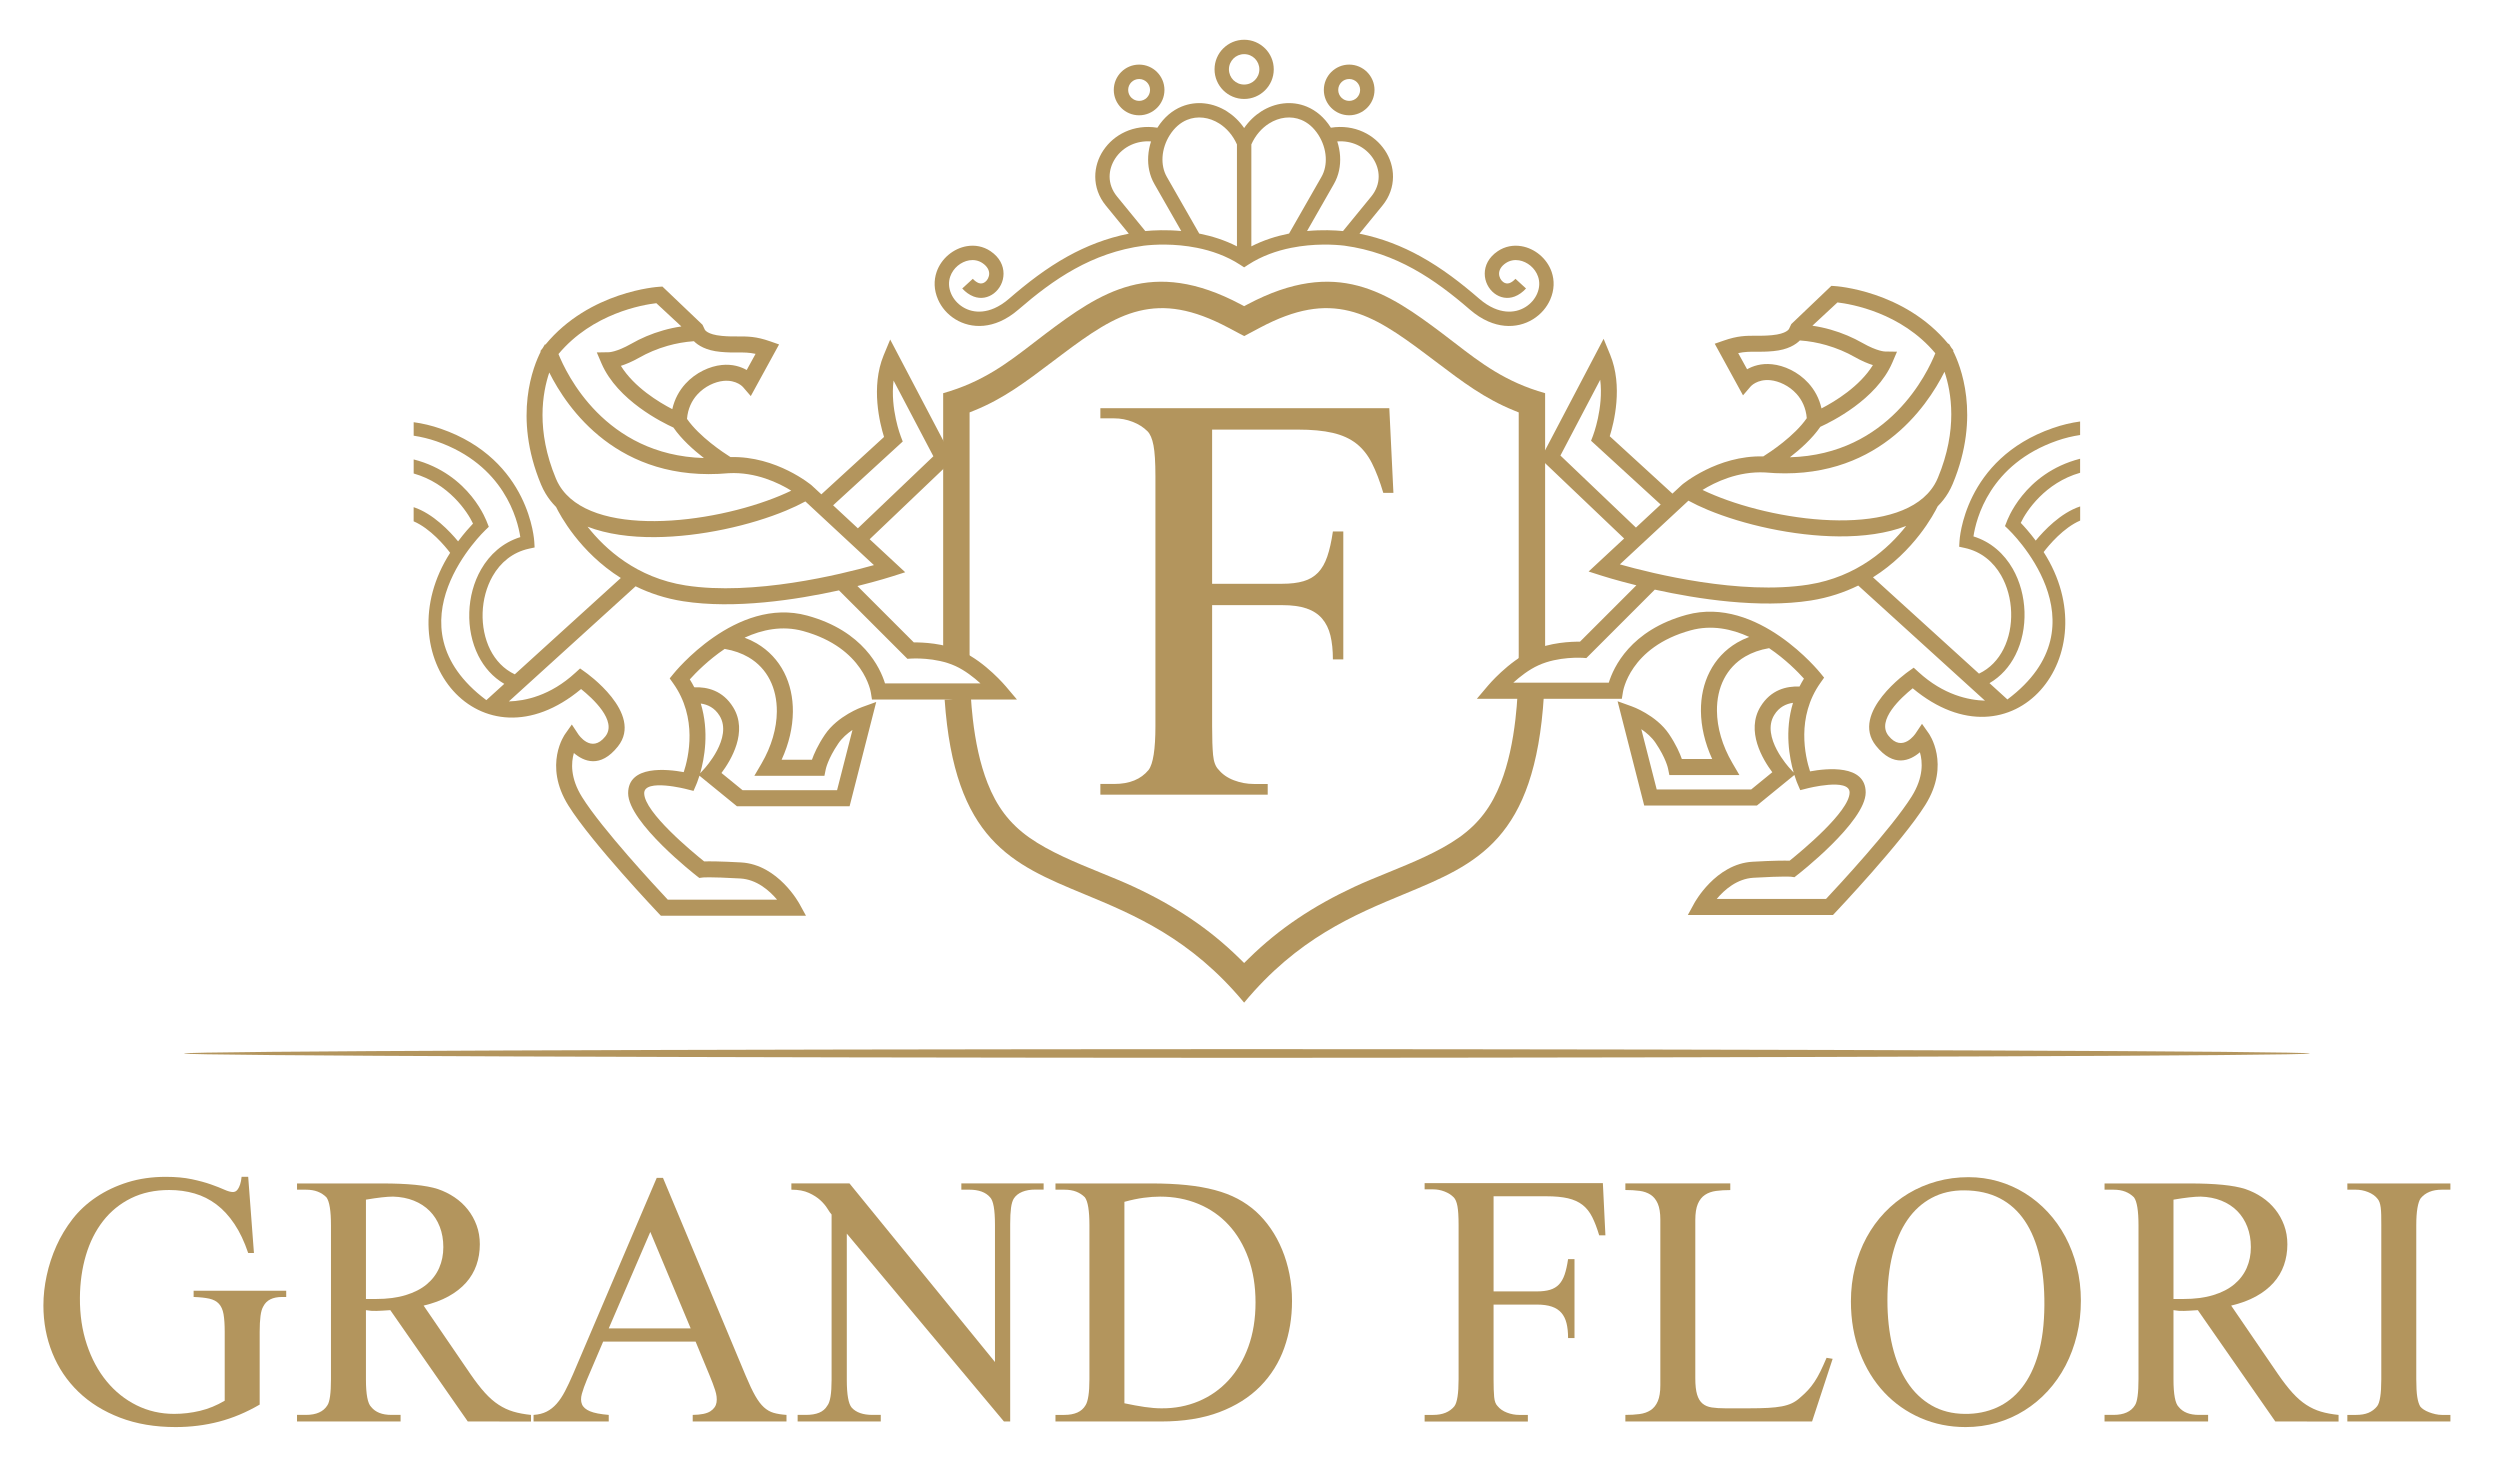 <?xml version="1.0" encoding="utf-8"?>
<!-- Generator: Adobe Illustrator 16.0.0, SVG Export Plug-In . SVG Version: 6.00 Build 0)  -->
<!DOCTYPE svg PUBLIC "-//W3C//DTD SVG 1.1//EN" "http://www.w3.org/Graphics/SVG/1.1/DTD/svg11.dtd">
<svg version="1.1" id="Layer_1" xmlns="http://www.w3.org/2000/svg" xmlns:xlink="http://www.w3.org/1999/xlink" x="0px" y="0px"
	 width="378px" height="222.5px" viewBox="0 0 378 222.5" enable-background="new 0 0 378 222.5" xml:space="preserve">
<path fill-rule="evenodd" clip-rule="evenodd" fill="#B3955D" d="M262.815,53.39l1.345,2.443c0.854-0.483,2.128-0.933,3.786-0.755
	c1.758,0.176,3.91,1.108,5.484,2.846c0.913,1.007,1.634,2.277,1.98,3.827c2.048-1.057,5.764-3.312,7.774-6.548
	c-0.733-0.226-1.671-0.612-2.77-1.234c-1.257-0.718-2.701-1.333-4.289-1.789c-1.255-0.358-2.585-0.61-3.983-0.705
	c-0.61,0.611-1.813,1.411-4.005,1.612c-1.066,0.102-1.895,0.102-2.65,0.095C264.592,53.176,263.812,53.176,262.815,53.39
	 M307.8,81.739c1.222-1.486,3.765-4.198,6.72-5.167v2.139c-2.528,1.083-4.726,3.715-5.521,4.76
	c9.972,15.55-4.625,33.261-19.798,20.599c-1.699,1.361-5.527,4.823-3.667,7.166c2.119,2.67,4.082-0.322,4.091-0.328l0.981-1.466
	l1.016,1.442c0.01,0.01,3.354,4.632-0.513,10.816c-3.497,5.604-13.58,16.236-13.607,16.268l-0.366,0.384h-21.938l0.981-1.793
	c0.012-0.02,3.205-5.958,8.832-6.266c3.234-0.181,4.839-0.181,5.58-0.156c1.707-1.374,9.068-7.43,9.068-10.313
	c0-2.267-6.438-0.618-6.457-0.606l-1.002,0.253l-0.41-0.957c-0.003,0-0.219-0.49-0.48-1.339l-5.671,4.626h-17.033l-4.026-15.771
	l2.149,0.773c0.011,0,3.675,1.299,5.614,4.171c1.072,1.584,1.655,2.934,1.954,3.79h4.587c-1.114-2.426-1.684-4.912-1.703-7.254
	c-0.021-2.152,0.422-4.18,1.329-5.949c0.917-1.802,2.304-3.316,4.151-4.4c0.566-0.328,1.174-0.617,1.822-0.857
	c-2.656-1.222-5.7-1.861-8.847-1.001c-9.267,2.539-10.245,9.307-10.247,9.325l-0.166,1.026h-21.919l1.689-1.996
	c0.01-0.015,3.054-3.639,6.604-5.262c2.799-1.287,6.019-1.387,7.298-1.375l8.526-8.524c-3.198-0.793-5.229-1.447-5.245-1.454
	l-1.977-0.63l5.371-4.992l-12.634-12.043l9.529-18.151l0.988,2.399c1.969,4.765,0.574,10.312-0.06,12.333l9.478,8.676l1.415-1.311
	l0.053-0.048c0.016-0.013,5.313-4.458,12.269-4.268c1.068-0.669,4.7-3.069,6.575-5.781c-0.123-1.548-0.731-2.771-1.549-3.676
	c-1.143-1.259-2.686-1.933-3.935-2.065c-2.041-0.202-3.014,0.957-3.017,0.963l-1.139,1.327l-0.841-1.535l-3.435-6.271l1.353-0.47
	c2.133-0.744,3.363-0.738,4.864-0.738c0.701,0.007,1.471,0.007,2.434-0.082c2.254-0.208,2.581-0.949,2.581-0.949l0.345-0.73
	l6.058-5.781l0.55,0.038c0.029,0,10.475,0.631,17.153,8.764l0.048-0.086l0.355,0.59l0.344,0.441l-0.038,0.113
	c1.022,2.002,4.266,9.701-0.063,20.088c-0.192,0.462-0.42,0.909-0.676,1.343c-0.447,0.749-0.986,1.428-1.594,2.037
	c-0.564,1.155-3.552,6.821-9.786,10.743l16.027,14.562c1.674-0.787,2.906-2.122,3.712-3.722c0.838-1.663,1.218-3.619,1.152-5.577
	c-0.06-1.952-0.571-3.903-1.518-5.56c-1.166-2.033-3.006-3.601-5.492-4.142l-0.848-0.184l0.051-0.868
	c0.004-0.031,0.603-12.39,14.115-17.074c1.389-0.485,2.769-0.811,4.12-0.995v2.045c-1.146,0.173-2.307,0.448-3.466,0.851
	c-10.226,3.551-12.267,11.85-12.66,14.48c2.657,0.825,4.64,2.625,5.938,4.887c1.107,1.938,1.704,4.21,1.78,6.497
	c0.072,2.279-0.377,4.569-1.369,6.54c-0.881,1.757-2.187,3.257-3.925,4.263l2.71,2.466c15.264-11.431,0.165-25.703,0.12-25.749
	l-0.487-0.464l0.252-0.631c0.011-0.039,2.54-7.355,11.107-9.553v2.123c-5.282,1.506-8.14,5.78-8.974,7.576
	C306.049,79.585,306.879,80.511,307.8,81.739 M271.102,106.267c-1.038,0.146-2.097,0.631-2.834,1.833
	c-2.054,3.325,2.293,8.008,2.303,8.021l0.629,0.686C270.563,114.597,269.804,110.53,271.102,106.267 M267.487,98.001
	c-1.384,0.234-2.579,0.667-3.6,1.26c-1.443,0.842-2.513,2.015-3.224,3.398c-0.723,1.41-1.078,3.061-1.06,4.823
	c0.021,2.518,0.796,5.264,2.33,7.882l1.067,1.827h-10.591l-0.2-0.978c0-0.006-0.296-1.543-1.881-3.884
	c-0.59-0.876-1.398-1.561-2.164-2.078l2.33,9.112h14.29l3.19-2.602c-1.434-1.907-4.054-6.233-1.771-9.942
	c1.568-2.544,3.93-3.093,5.882-3.014c0.203-0.404,0.427-0.8,0.671-1.197C271.868,101.617,269.98,99.682,267.487,98.001
	 M251.096,76.287l-10.528-9.645l0.293-0.76c0.002-0.02,1.62-4.18,1.091-8.462l-6.016,11.458l11.416,10.892L251.096,76.287z
	 M250.208,89.15l-10.352,10.352l-0.547-0.039c-0.015,0-3.69-0.252-6.703,1.134c-1.417,0.64-2.761,1.688-3.794,2.622h14.437
	c0.712-2.315,3.276-7.931,11.755-10.255c10.796-2.958,20.19,8.751,20.219,8.783l0.582,0.712l-0.535,0.757
	c-3.715,5.218-2.327,11.167-1.59,13.416c2.482-0.46,8.411-1.103,8.411,3.191c0,4.444-10.334,12.479-10.364,12.489l-0.405,0.322
	l-0.503-0.07c-0.004,0-0.848-0.12-5.677,0.152c-2.502,0.139-4.416,1.825-5.573,3.204h16.525c1.817-1.934,9.963-10.715,12.957-15.5
	c1.813-2.902,1.655-5.257,1.239-6.679c-1.47,1.258-3.978,2.379-6.654-0.995c-3.966-4.999,4.893-11.209,4.918-11.222l0.799-0.57
	l0.725,0.662c3.791,3.479,7.614,4.255,10.048,4.323l-19.16-17.405c-2.089,1.024-4.475,1.837-7.185,2.265
	C266.008,92.008,256.701,90.58,250.208,89.15 M255.289,75.701l-10.366,9.633c4.98,1.404,18.205,4.671,28.486,3.066
	c7.413-1.158,12.163-5.507,14.81-8.877c-2.946,1.14-6.477,1.605-10.183,1.58c-6.913-0.049-14.478-1.789-19.83-4.016
	C257.15,76.647,256.168,76.181,255.289,75.701 M266.871,71.434c16.768,1.528,24.479-9.897,27.138-15.223
	c1.028,3.035,2.037,8.751-0.995,16.021c-0.15,0.367-0.323,0.711-0.514,1.028c-2.394,4.011-8.102,5.465-14.455,5.421
	c-6.58-0.044-13.796-1.708-18.902-3.834c-0.61-0.251-1.184-0.508-1.723-0.768C259.313,72.908,262.784,71.226,266.871,71.434
	 M275.234,64.533c1.628-0.743,8.472-4.098,10.879-9.692l0.712-1.665l-1.81-0.029c-0.004,0-1.134,0.002-3.404-1.287
	c-1.426-0.812-3.049-1.517-4.821-2.021c-0.88-0.25-1.798-0.452-2.756-0.592l3.791-3.52c2.058,0.245,9.635,1.524,14.796,7.687
	c-1.169,2.916-6.985,15.301-21.992,15.727C272.198,67.929,274.022,66.304,275.234,64.533"/>
<path fill-rule="evenodd" clip-rule="evenodd" fill="#B3955D" d="M114.242,53.503l-1.34,2.443c-0.856-0.484-2.127-0.932-3.791-0.756
	c-1.753,0.177-3.905,1.109-5.48,2.846c-0.913,1.007-1.635,2.278-1.979,3.828c-2.053-1.06-5.765-3.313-7.776-6.548
	c0.733-0.232,1.668-0.61,2.771-1.235c1.255-0.714,2.702-1.34,4.291-1.792c1.253-0.357,2.584-0.599,3.979-0.7
	c0.613,0.611,1.813,1.411,4.008,1.612c1.068,0.101,1.894,0.101,2.646,0.095C112.467,53.289,113.251,53.289,114.242,53.503
	 M69.263,81.854c-1.225-1.486-3.77-4.199-6.721-5.171v2.141c2.523,1.082,4.725,3.717,5.52,4.761
	c-9.971,15.549,4.625,33.254,19.798,20.599c1.696,1.361,5.527,4.817,3.665,7.165c-2.116,2.668-4.084-0.32-4.089-0.329l-0.976-1.474
	l-1.02,1.45c-0.009,0.011-3.356,4.635,0.51,10.815c3.5,5.604,13.583,16.237,13.611,16.268l0.366,0.381h21.937l-0.984-1.79
	c-0.007-0.018-3.202-5.956-8.826-6.27c-3.236-0.178-4.843-0.178-5.583-0.151c-1.709-1.374-9.069-7.429-9.069-10.313
	c0-2.273,6.435-0.617,6.453-0.604l1.005,0.253l0.412-0.959c0,0,0.221-0.489,0.483-1.341l5.668,4.621h17.034l4.026-15.769
	l-2.151,0.779c-0.009,0-3.673,1.296-5.611,4.167c-1.074,1.588-1.657,2.934-1.958,3.791h-4.585c1.115-2.43,1.682-4.91,1.704-7.252
	c0.019-2.153-0.425-4.181-1.327-5.956c-0.92-1.792-2.306-3.311-4.157-4.395c-0.564-0.326-1.17-0.615-1.818-0.855
	c2.652-1.221,5.699-1.863,8.844-1.002c9.265,2.539,10.247,9.307,10.25,9.323l0.165,1.029h21.918l-1.688-1.997
	c-0.01-0.011-3.054-3.638-6.604-5.263c-2.802-1.282-6.019-1.385-7.297-1.372l-8.526-8.524c3.193-0.794,5.224-1.448,5.241-1.455
	l1.984-0.63l-5.375-4.993l12.633-12.048l-9.529-18.145l-0.992,2.391c-1.964,4.774-0.572,10.314,0.062,12.339l-9.477,8.677
	l-1.417-1.31l-0.05-0.05c-0.017-0.015-5.314-4.464-12.272-4.273c-1.067-0.669-4.697-3.068-6.576-5.775
	c0.126-1.547,0.732-2.77,1.553-3.676c1.143-1.261,2.686-1.934,3.935-2.066c2.04-0.207,3.014,0.957,3.014,0.969l1.143,1.325
	l0.841-1.537l3.435-6.271l-1.354-0.473c-2.131-0.749-3.365-0.737-4.868-0.737c-0.701,0-1.467,0.014-2.429-0.082
	c-2.257-0.205-2.584-0.95-2.584-0.957l-0.34-0.724l-6.063-5.778l-0.545,0.038c-0.03,0-10.479,0.628-17.159,8.761l-0.043-0.086
	l-0.356,0.594l-0.343,0.439l0.038,0.115c-1.027,2-4.266,9.701,0.061,20.083c0.194,0.465,0.419,0.911,0.675,1.341
	c0.449,0.755,0.985,1.436,1.596,2.046c0.56,1.151,3.547,6.817,9.788,10.733l-16.033,14.568c-1.672-0.785-2.906-2.121-3.711-3.718
	c-0.833-1.663-1.214-3.623-1.152-5.58c0.063-1.958,0.574-3.903,1.52-5.56c1.165-2.034,3.006-3.6,5.493-4.141l0.848-0.183
	l-0.05-0.871c-0.003-0.032-0.602-12.39-14.116-17.074c-1.388-0.484-2.767-0.813-4.12-0.994v2.04
	c1.146,0.175,2.304,0.452,3.465,0.853c10.228,3.554,12.264,11.85,12.658,14.482c-2.658,0.826-4.642,2.627-5.933,4.887
	c-1.113,1.932-1.71,4.21-1.782,6.496c-0.076,2.28,0.378,4.571,1.366,6.542c0.884,1.758,2.191,3.254,3.925,4.262l-2.711,2.462
	c-15.26-11.425-0.16-25.701-0.115-25.743l0.486-0.466l-0.252-0.632c-0.015-0.038-2.54-7.352-11.107-9.555v2.127
	c5.282,1.5,8.14,5.781,8.972,7.575C71.013,79.701,70.179,80.625,69.263,81.854 M105.958,106.376
	c1.038,0.144,2.097,0.635,2.836,1.837c2.056,3.326-2.289,8.009-2.305,8.021l-0.626,0.686
	C106.499,114.711,107.257,110.649,105.958,106.376 M109.571,98.116c1.386,0.233,2.587,0.667,3.601,1.258
	c1.442,0.843,2.514,2.014,3.223,3.4c0.725,1.411,1.077,3.06,1.064,4.823c-0.022,2.519-0.799,5.256-2.333,7.882l-1.071,1.826h10.597
	l0.198-0.976c0-0.007,0.296-1.544,1.883-3.885c0.584-0.874,1.396-1.561,2.161-2.079l-2.329,9.111h-14.291l-3.189-2.601
	c1.433-1.914,4.055-6.232,1.768-9.938c-1.567-2.546-3.928-3.093-5.879-3.018c-0.205-0.402-0.427-0.799-0.676-1.196
	C105.195,101.729,107.081,99.797,109.571,98.116 M125.966,76.402l10.528-9.646l-0.291-0.762c-0.007-0.018-1.624-4.181-1.096-8.453
	l6.019,11.449l-11.415,10.891L125.966,76.402z M126.854,89.264l10.35,10.35l0.548-0.037c0.012,0,3.692-0.252,6.706,1.126
	c1.416,0.649,2.76,1.693,3.795,2.632h-14.438c-0.715-2.323-3.277-7.938-11.754-10.255c-10.801-2.96-20.196,8.749-20.219,8.782
	l-0.584,0.712l0.536,0.755c3.711,5.221,2.328,11.168,1.587,13.417c-2.478-0.461-8.407-1.103-8.407,3.19
	c0,4.445,10.331,12.473,10.359,12.497l0.407,0.314l0.506-0.067c0.004,0,0.847-0.126,5.676,0.145
	c2.499,0.139,4.413,1.832,5.571,3.203h-16.525c-1.814-1.933-9.964-10.709-12.954-15.501c-1.814-2.895-1.657-5.249-1.244-6.671
	c1.473,1.258,3.978,2.379,6.658-0.995c3.964-4.999-4.895-11.207-4.921-11.22l-0.798-0.573l-0.726,0.662
	c-3.785,3.481-7.61,4.257-10.047,4.324l19.166-17.406c2.085,1.025,4.474,1.837,7.184,2.26
	C111.058,92.123,120.362,90.692,126.854,89.264 M121.773,75.816l10.365,9.629c-4.98,1.4-18.205,4.673-28.486,3.07
	c-7.417-1.16-12.163-5.511-14.814-8.878c2.95,1.138,6.481,1.604,10.187,1.579c6.909-0.049,14.477-1.788,19.826-4.015
	C119.912,76.76,120.892,76.293,121.773,75.816 M110.191,71.547C93.423,73.071,85.71,61.65,83.05,56.324
	c-1.025,3.036-2.033,8.752,0.999,16.023c0.151,0.365,0.324,0.712,0.513,1.024c2.396,4.006,8.103,5.467,14.456,5.421
	c6.583-0.043,13.794-1.705,18.901-3.833c0.607-0.252,1.185-0.51,1.72-0.77C117.749,73.02,114.274,71.337,110.191,71.547
	 M101.824,64.646c-1.628-0.741-8.466-4.098-10.876-9.695l-0.711-1.663l1.808-0.031c0.003,0,1.135,0.007,3.406-1.282
	c1.422-0.815,3.047-1.52,4.822-2.023c0.875-0.252,1.795-0.454,2.752-0.592l-3.787-3.518c-2.06,0.239-9.638,1.521-14.796,7.688
	c1.168,2.912,6.987,15.296,21.989,15.725C104.861,68.04,103.036,66.409,101.824,64.646"/>
<path fill-rule="evenodd" clip-rule="evenodd" fill="#B3955D" d="M188.53,158.629c-84.551,0.02-160.733,0.308-160.733,0.658
	c0,0.344,78.972,0.626,160.733,0.655c81.763-0.029,160.735-0.312,160.735-0.655C349.266,158.937,273.082,158.648,188.53,158.629"/>
<path fill="#B3955D" d="M169.525,16.31c0.694,0.694,1.651,1.123,2.71,1.123c1.053,0,2.01-0.43,2.707-1.125l0.001,0.002
	c0.694-0.693,1.123-1.651,1.123-2.709c0-1.054-0.429-2.011-1.122-2.705v-0.004c-0.693-0.693-1.651-1.123-2.708-1.123
	c-1.059,0-2.016,0.429-2.71,1.123c-0.693,0.694-1.122,1.652-1.122,2.709c0,1.055,0.429,2.011,1.122,2.705V16.31z M171.064,12.43
	c0.299-0.299,0.714-0.484,1.171-0.484c0.456,0,0.87,0.185,1.169,0.484l0.002-0.002c0.298,0.299,0.482,0.713,0.482,1.172
	c0,0.457-0.185,0.871-0.484,1.17v0.004c-0.296,0.297-0.71,0.48-1.169,0.48c-0.457,0-0.872-0.185-1.171-0.485l-0.002,0.001
	c-0.298-0.298-0.483-0.712-0.483-1.172C170.579,13.144,170.764,12.729,171.064,12.43"/>
<path fill="#B3955D" d="M203.995,17.432c1.055,0,2.012-0.43,2.707-1.125l0.002,0.002c0.693-0.693,1.123-1.651,1.123-2.709
	c0-1.054-0.43-2.011-1.123-2.705c-0.695-0.696-1.653-1.127-2.709-1.127c-1.053,0-2.011,0.43-2.706,1.125l-0.002-0.002
	c-0.693,0.694-1.123,1.652-1.123,2.709c0,1.058,0.43,2.016,1.123,2.709C201.98,17.003,202.938,17.432,203.995,17.432 M202.826,12.43
	v-0.004c0.296-0.296,0.709-0.48,1.169-0.48c0.461,0,0.875,0.184,1.171,0.48c0.299,0.299,0.485,0.714,0.485,1.174
	c0,0.457-0.187,0.871-0.485,1.17v0.004c-0.298,0.297-0.711,0.48-1.171,0.48c-0.458,0-0.872-0.185-1.169-0.485
	c-0.3-0.3-0.486-0.714-0.486-1.17C202.34,13.144,202.526,12.729,202.826,12.43"/>
<path fill="#B3955D" d="M146.437,49.098c1.431,0.342,3.066,0.247,4.772-0.499c0.913-0.399,1.847-0.985,2.779-1.792
	c2.629-2.273,5.402-4.433,8.514-6.152c3.076-1.701,6.494-2.976,10.444-3.509c1.484-0.176,4.599-0.366,8.045,0.324
	c2.167,0.434,4.458,1.216,6.532,2.569l0.592,0.385l0.59-0.385c2.075-1.353,4.366-2.135,6.534-2.569
	c3.444-0.69,6.559-0.5,8.045-0.325c3.938,0.54,7.358,1.816,10.438,3.516c3.115,1.72,5.895,3.877,8.52,6.147
	c0.931,0.807,1.866,1.393,2.779,1.792c1.705,0.746,3.341,0.841,4.771,0.499c1.448-0.346,2.677-1.139,3.562-2.161
	c0.431-0.499,0.782-1.055,1.038-1.639c0.648-1.483,0.646-2.922,0.222-4.173c-0.351-1.027-0.993-1.921-1.798-2.598
	c-0.804-0.678-1.778-1.141-2.79-1.308c-1.201-0.199-2.459,0.011-3.566,0.759c-1.404,0.946-1.965,2.203-1.967,3.395
	c-0.001,0.6,0.143,1.177,0.396,1.683c0.253,0.514,0.622,0.963,1.062,1.302c0.844,0.648,1.947,0.9,3.07,0.473
	c0.313-0.119,0.619-0.287,0.915-0.498c0.276-0.197,0.546-0.438,0.801-0.715l-1.599-1.463c-0.144,0.156-0.298,0.294-0.46,0.41
	c-0.14,0.099-0.284,0.178-0.43,0.234c-0.35,0.132-0.702,0.045-0.979-0.168c-0.177-0.135-0.328-0.321-0.435-0.536
	c-0.11-0.223-0.174-0.47-0.173-0.723c0-0.523,0.29-1.105,1.014-1.593c0.617-0.415,1.323-0.53,2.004-0.419
	c0.627,0.104,1.236,0.396,1.744,0.823c0.509,0.428,0.913,0.992,1.134,1.64c0.262,0.769,0.259,1.667-0.153,2.608
	c-0.17,0.384-0.402,0.753-0.69,1.085c-0.602,0.698-1.439,1.239-2.422,1.474c-0.999,0.238-2.161,0.162-3.405-0.381
	c-0.72-0.315-1.466-0.786-2.225-1.442c-2.727-2.359-5.624-4.607-8.893-6.41c-2.769-1.529-5.801-2.738-9.216-3.429l3.461-4.234
	c1.104-1.349,1.602-2.867,1.609-4.363c0.009-1.428-0.435-2.822-1.228-4.011h-0.004c-0.783-1.177-1.914-2.162-3.29-2.788
	c-1.412-0.644-3.074-0.911-4.874-0.623l-0.028-0.047c-0.978-1.543-2.239-2.573-3.618-3.143c-1.132-0.468-2.332-0.619-3.51-0.484
	h-0.004c-1.169,0.132-2.316,0.544-3.356,1.202c-0.984,0.625-1.875,1.473-2.596,2.521c-0.722-1.046-1.613-1.896-2.597-2.521
	c-1.039-0.658-2.188-1.07-3.36-1.202c-1.179-0.135-2.378,0.017-3.51,0.484c-1.378,0.569-2.64,1.6-3.618,3.143l-0.029,0.047
	c-1.8-0.288-3.462-0.021-4.874,0.623c-1.375,0.626-2.505,1.611-3.29,2.788h-0.004c-0.793,1.188-1.236,2.583-1.229,4.011
	c0.009,1.496,0.507,3.015,1.61,4.363l3.46,4.232c-3.422,0.688-6.453,1.896-9.219,3.424c-3.267,1.805-6.156,4.054-8.889,6.417
	c-0.759,0.656-1.505,1.127-2.226,1.442c-1.243,0.543-2.405,0.619-3.404,0.381c-0.982-0.235-1.819-0.776-2.422-1.474
	c-0.288-0.333-0.521-0.701-0.689-1.085c-0.412-0.941-0.415-1.84-0.153-2.608c0.22-0.647,0.625-1.211,1.133-1.64
	c0.509-0.427,1.118-0.719,1.745-0.823c0.68-0.111,1.386,0.004,2.002,0.419c0.725,0.488,1.014,1.07,1.014,1.593
	c0,0.25-0.062,0.496-0.173,0.718v0.004c-0.105,0.214-0.256,0.4-0.434,0.536c-0.277,0.213-0.63,0.3-0.979,0.168
	c-0.146-0.057-0.291-0.136-0.429-0.234c-0.162-0.116-0.318-0.254-0.46-0.41l-1.599,1.463c0.254,0.277,0.523,0.519,0.801,0.715
	c0.295,0.21,0.603,0.378,0.915,0.498c1.123,0.427,2.226,0.175,3.07-0.473c0.439-0.337,0.807-0.786,1.063-1.298
	c0.253-0.505,0.396-1.083,0.395-1.687c-0.003-1.192-0.563-2.449-1.967-3.395c-1.109-0.748-2.365-0.958-3.566-0.759
	c-1.014,0.167-1.987,0.63-2.791,1.308c-0.806,0.677-1.447,1.571-1.798,2.598c-0.425,1.251-0.427,2.69,0.222,4.173
	c0.256,0.584,0.607,1.14,1.039,1.639C143.76,47.959,144.988,48.752,146.437,49.098 M201.683,27.824
	c0.744-1.294,1.027-2.759,0.938-4.212c-0.046-0.753-0.193-1.505-0.428-2.229c1.114-0.079,2.133,0.122,3.008,0.521
	c0.999,0.455,1.818,1.168,2.388,2.021l-0.002,0.001c0.561,0.844,0.875,1.813,0.869,2.796c-0.006,1.01-0.354,2.051-1.124,2.993
	l-4.269,5.22c-1.244-0.121-3.187-0.212-5.437-0.006L201.683,27.824z M189.203,21.836c0.616-1.387,1.569-2.462,2.674-3.161
	c0.763-0.483,1.596-0.785,2.436-0.881c0.828-0.093,1.663,0.01,2.443,0.333c0.973,0.401,1.88,1.154,2.606,2.3
	c0.628,0.992,1.019,2.154,1.089,3.311c0.065,1.058-0.131,2.108-0.648,3.011l-4.896,8.567l-0.093,0.019
	c-1.834,0.368-3.759,0.967-5.61,1.913V21.836z M175.776,23.739c0.072-1.157,0.461-2.319,1.091-3.311
	c0.726-1.146,1.633-1.898,2.604-2.3c0.782-0.323,1.619-0.428,2.448-0.333c0.836,0.095,1.669,0.396,2.434,0.88
	c1.104,0.699,2.056,1.774,2.673,3.161v15.412c-1.852-0.946-3.776-1.545-5.611-1.913l-0.093-0.019l-4.895-8.567
	C175.909,25.847,175.712,24.797,175.776,23.739 M168.899,29.716c-0.772-0.942-1.12-1.983-1.126-2.993
	c-0.005-0.982,0.31-1.952,0.87-2.796l-0.002-0.001c0.568-0.853,1.39-1.566,2.388-2.021c0.875-0.399,1.894-0.6,3.007-0.521
	c-0.234,0.723-0.38,1.475-0.427,2.229c-0.09,1.453,0.194,2.918,0.937,4.213l4.058,7.104c-2.249-0.206-4.192-0.114-5.437,0.006
	L168.899,29.716z"/>
<path fill="#B3955D" d="M219.962,51.855c-0.637-0.492-1.279-0.986-1.83-1.4c-4.09-3.079-8.143-6.019-12.811-7.249
	c-4.609-1.216-9.928-0.781-16.697,2.815l-0.509,0.271l-0.511-0.271c-6.768-3.597-12.087-4.032-16.697-2.815
	c-4.668,1.23-8.72,4.17-12.811,7.249c-0.55,0.414-1.192,0.908-1.829,1.4c-3.928,3.025-7.675,5.912-13.659,7.595v38.657
	c1.019,0.289,1.991,0.688,2.965,1.114c0.336,0.147,0.685,0.285,1.031,0.43c-0.002-0.237-0.003-0.478-0.003-0.711V62.356l0.685-0.277
	c4.45-1.798,7.794-4.329,11.874-7.416l1.347-1.014c4.328-3.257,7.853-5.695,11.715-6.637c3.933-0.959,8.075-0.352,13.508,2.536
	l2.386,1.267l2.386-1.267c5.433-2.888,9.575-3.496,13.507-2.536c3.862,0.942,7.388,3.38,11.716,6.637l1.347,1.014
	c4.078,3.087,7.422,5.617,11.873,7.416l0.685,0.277v36.583c0,0.667-0.007,1.354-0.019,2.049c1.363-0.967,3.086-1.835,4.011-2.265
	V59.45C227.637,57.767,223.89,54.88,219.962,51.855"/>
<path fill="#B3955D" d="M229.469,104.818c-0.075,1.292-0.183,2.603-0.333,3.911c-0.391,3.386-1.072,6.736-2.228,9.675
	c-0.677,1.726-1.488,3.238-2.512,4.596c-1.031,1.365-2.273,2.561-3.803,3.642c-3.061,2.158-7.042,3.781-10.845,5.332
	c-1.733,0.706-3.43,1.397-4.979,2.119c-3.083,1.435-5.914,3.006-8.545,4.779c-2.633,1.772-5.066,3.747-7.349,5.987l-0.761,0.747
	l-0.762-0.747c-2.282-2.24-4.716-4.215-7.349-5.987c-2.631-1.773-5.462-3.345-8.545-4.779c-1.55-0.722-3.246-1.413-4.979-2.119
	c-3.804-1.551-7.785-3.174-10.845-5.333c-1.531-1.08-2.772-2.276-3.802-3.641c-1.025-1.357-1.836-2.871-2.513-4.596
	c-1.155-2.939-1.836-6.29-2.227-9.675c-0.138-1.192-0.238-2.388-0.313-3.572c-0.19,0.034-0.368,0.066-0.527,0.102
	c-0.768,0.171-1.551,0.349-2.332,0.454c-0.362,0.049-0.733,0.08-1.091,0.065c1.479,21.276,10.188,24.89,21.06,29.395
	c7.577,3.141,16.158,6.698,24.224,16.425c8.065-9.727,16.646-13.284,24.224-16.424c10.978-4.55,19.752-8.189,21.101-30.03
	C232.144,105.333,230.69,105.199,229.469,104.818"/>
<path fill="#B3955D" d="M184.954,13.652c0.812,0.811,1.929,1.312,3.162,1.312c1.229,0,2.349-0.501,3.16-1.312l0.004-0.003
	c0.811-0.813,1.312-1.93,1.312-3.162c0-1.235-0.501-2.355-1.312-3.166l-0.002,0.003c-0.812-0.812-1.93-1.313-3.162-1.313
	s-2.352,0.502-3.164,1.313l-0.002-0.003c-0.81,0.811-1.311,1.93-1.311,3.166c0,1.231,0.501,2.349,1.311,3.162L184.954,13.652z
	 M186.488,8.86V8.856c0.413-0.413,0.988-0.669,1.627-0.669c0.638,0,1.213,0.256,1.626,0.669V8.86
	c0.416,0.416,0.674,0.991,0.674,1.626c0,0.638-0.256,1.213-0.67,1.626l-0.004,0.005c-0.413,0.413-0.988,0.668-1.626,0.668
	c-0.639,0-1.214-0.256-1.627-0.668l-0.004-0.005c-0.413-0.413-0.67-0.988-0.67-1.626C185.814,9.852,186.072,9.276,186.488,8.86"/>
<path fill="#B3955D" d="M42.66,196.103c-1.414,0-2.359,0.468-2.835,1.403c-0.205,0.324-0.349,0.811-0.435,1.457
	c-0.085,0.647-0.127,1.457-0.127,2.428v10.984c-2.016,1.177-4.071,2.037-6.164,2.582c-2.092,0.544-4.275,0.816-6.547,0.816
	c-3.126,0-5.928-0.475-8.405-1.425c-2.478-0.948-4.574-2.253-6.292-3.911s-3.029-3.608-3.934-5.848
	c-0.905-2.24-1.358-4.645-1.358-7.208c0-1.471,0.165-2.976,0.497-4.515c0.33-1.54,0.819-3.032,1.466-4.477
	c0.646-1.445,1.46-2.8,2.441-4.065c0.981-1.265,2.179-2.372,3.592-3.321s2.997-1.696,4.752-2.245c1.753-0.546,3.67-0.82,5.748-0.82
	c1.499,0,2.811,0.119,3.935,0.358c1.124,0.238,2.095,0.502,2.912,0.791c0.818,0.29,1.49,0.553,2.018,0.792
	c0.528,0.238,0.962,0.357,1.303,0.357c0.119,0,0.244-0.03,0.371-0.09c0.128-0.059,0.251-0.174,0.37-0.345
	c0.119-0.17,0.23-0.404,0.333-0.702c0.102-0.298,0.179-0.686,0.23-1.162h0.997l0.869,11.521h-0.869
	c-0.58-1.72-1.273-3.185-2.083-4.394c-0.809-1.21-1.716-2.193-2.72-2.951c-1.005-0.758-2.107-1.312-3.309-1.661
	c-1.201-0.348-2.474-0.523-3.819-0.523c-2.181,0-4.109,0.416-5.786,1.246c-1.678,0.831-3.087,1.979-4.228,3.446
	c-1.141,1.467-2.005,3.191-2.593,5.176c-0.587,1.983-0.89,4.129-0.906,6.434c-0.018,2.56,0.332,4.917,1.05,7.07
	c0.717,2.152,1.714,4.006,2.993,5.557c1.277,1.552,2.787,2.759,4.528,3.623c1.741,0.865,3.636,1.298,5.683,1.298
	c1.313,0,2.612-0.153,3.898-0.459c1.286-0.307,2.533-0.818,3.741-1.534v-10.396c0-1.124-0.06-2.022-0.179-2.695
	c-0.119-0.673-0.354-1.196-0.703-1.571s-0.83-0.63-1.444-0.767c-0.613-0.136-1.405-0.222-2.375-0.255v-0.946h13.999v0.946H42.66z"/>
<path fill="#B3955D" d="M70.731,214.93l-11.716-16.835c-0.476,0.034-0.877,0.06-1.204,0.076c-0.327,0.018-0.626,0.029-0.896,0.039
	c-0.271,0.008-0.528,0.005-0.773-0.013c-0.246-0.018-0.517-0.052-0.811-0.103v10.448c0,2.283,0.264,3.68,0.792,4.189
	c0.646,0.802,1.66,1.201,3.04,1.201h1.405v0.996h-15.66v-0.996h1.354c1.566,0,2.648-0.485,3.244-1.456
	c0.357-0.527,0.537-1.84,0.537-3.935V185.27c0-2.213-0.23-3.628-0.69-4.24c-0.375-0.374-0.813-0.66-1.315-0.856
	c-0.502-0.195-1.095-0.293-1.775-0.293h-1.354v-0.944h12.92c1.869,0,3.505,0.067,4.907,0.203c1.402,0.137,2.554,0.35,3.455,0.639
	c0.901,0.307,1.74,0.72,2.516,1.239c0.776,0.521,1.448,1.137,2.015,1.853c0.567,0.715,1.014,1.517,1.339,2.4
	c0.326,0.887,0.488,1.841,0.488,2.862c0,1.124-0.172,2.176-0.516,3.154c-0.344,0.979-0.868,1.865-1.572,2.657
	s-1.588,1.482-2.653,2.069c-1.064,0.588-2.317,1.052-3.758,1.393l7.074,10.347c0.786,1.141,1.518,2.086,2.195,2.835
	c0.678,0.749,1.371,1.354,2.078,1.813c0.707,0.461,1.447,0.805,2.223,1.034c0.775,0.231,1.665,0.396,2.669,0.499v0.996H70.731z
	 M66.493,185.486c-0.359-0.927-0.869-1.724-1.528-2.389c-0.66-0.663-1.458-1.183-2.393-1.558c-0.936-0.374-1.979-0.578-3.132-0.612
	c-0.936,0-2.305,0.153-4.109,0.46v15.021h1.503c1.721,0,3.224-0.194,4.51-0.587c1.286-0.391,2.347-0.937,3.182-1.635
	c0.835-0.699,1.461-1.525,1.879-2.479c0.417-0.953,0.626-2.001,0.626-3.142C67.031,187.441,66.852,186.415,66.493,185.486"/>
<path fill="#B3955D" d="M104.738,214.93v-0.996c1.243-0.017,2.133-0.2,2.669-0.549s0.847-0.797,0.933-1.342
	c0.085-0.545,0.013-1.167-0.217-1.864c-0.23-0.699-0.498-1.414-0.805-2.147l-2.146-5.186H91.199l-2.453,5.748
	c-0.341,0.818-0.596,1.533-0.766,2.146c-0.171,0.612-0.167,1.142,0.013,1.584c0.178,0.442,0.583,0.795,1.213,1.061
	c0.63,0.264,1.575,0.446,2.835,0.549v0.996H80.674v-0.996c0.766-0.051,1.426-0.217,1.979-0.499c0.553-0.28,1.056-0.677,1.507-1.188
	c0.452-0.51,0.873-1.14,1.265-1.891c0.392-0.749,0.8-1.617,1.227-2.604l12.645-29.66h0.945l12.518,29.939
	c0.528,1.261,1.004,2.267,1.431,3.016c0.426,0.75,0.864,1.328,1.315,1.737c0.452,0.408,0.945,0.69,1.482,0.843
	c0.537,0.153,1.179,0.256,1.929,0.307v0.996H104.738z M98.326,186.267l-6.285,14.587h12.39L98.326,186.267z"/>
<path fill="#B3955D" d="M156.546,179.865c-0.766,0-1.426,0.112-1.979,0.339c-0.554,0.227-0.975,0.558-1.264,0.993
	c-0.205,0.318-0.35,0.792-0.435,1.42c-0.085,0.628-0.127,1.446-0.127,2.45v29.862h-0.944l-23.76-28.408v22.124
	c0,2.214,0.247,3.61,0.74,4.189c0.665,0.732,1.712,1.099,3.142,1.099h1.252v0.996h-12.569v-0.996h1.251
	c0.801,0,1.47-0.111,2.006-0.332c0.537-0.221,0.949-0.579,1.239-1.073c0.426-0.527,0.639-1.823,0.639-3.883v-25.011
	c-0.17-0.187-0.383-0.488-0.639-0.907c-0.255-0.416-0.609-0.834-1.06-1.251s-1.03-0.787-1.737-1.11s-1.589-0.486-2.645-0.486v-0.945
	h8.788l21.996,27.003v-20.77c0-2.266-0.248-3.645-0.741-4.139c-0.664-0.767-1.711-1.149-3.142-1.149h-1.201v-0.945h12.441v0.931
	H156.546z"/>
<path fill="#B3955D" d="M194.17,203.83c-0.788,2.206-1.994,4.135-3.62,5.785c-1.627,1.653-3.685,2.951-6.174,3.897
	c-2.491,0.944-5.437,1.417-8.841,1.417h-15.948v-0.996h1.354c0.767,0,1.417-0.12,1.954-0.358c0.537-0.237,0.95-0.604,1.239-1.098
	c0.187-0.289,0.332-0.763,0.434-1.418c0.103-0.654,0.153-1.494,0.153-2.517V185.27c0-2.213-0.23-3.628-0.689-4.24
	c-0.375-0.374-0.814-0.659-1.316-0.856c-0.502-0.195-1.095-0.293-1.775-0.293h-1.354v-0.945h14.49c1.961,0,3.73,0.082,5.306,0.243
	c1.576,0.162,3.005,0.412,4.288,0.753s2.431,0.78,3.446,1.315c1.015,0.537,1.94,1.18,2.779,1.93c0.821,0.75,1.567,1.608,2.238,2.58
	c0.671,0.97,1.244,2.034,1.722,3.193c0.479,1.158,0.848,2.388,1.107,3.691c0.26,1.303,0.39,2.661,0.39,4.074
	C195.353,199.253,194.958,201.625,194.17,203.83 M188.758,190.245c-0.718-1.974-1.713-3.652-2.987-5.033
	c-1.274-1.382-2.797-2.441-4.569-3.179c-1.773-0.737-3.706-1.105-5.799-1.105c-0.777,0-1.607,0.06-2.494,0.178
	c-0.886,0.118-1.852,0.322-2.899,0.61v30.459c1.114,0.237,2.135,0.424,3.063,0.56c0.928,0.135,1.772,0.203,2.533,0.203
	c2.008,0.018,3.881-0.339,5.62-1.068c1.739-0.729,3.245-1.783,4.52-3.166c1.273-1.38,2.273-3.066,3-5.058
	c0.726-1.993,1.09-4.234,1.09-6.727C189.835,194.444,189.475,192.221,188.758,190.245"/>
<path fill="#B3955D" d="M241.796,186.778c-0.324-1.09-0.677-2.015-1.06-2.772c-0.384-0.758-0.869-1.367-1.457-1.827
	c-0.587-0.459-1.319-0.791-2.197-0.997c-0.876-0.203-1.971-0.306-3.282-0.306h-7.971v14.384h6.541c0.783,0,1.447-0.081,1.991-0.243
	c0.545-0.162,0.997-0.431,1.354-0.805c0.357-0.375,0.643-0.873,0.856-1.495c0.213-0.622,0.387-1.399,0.523-2.337h0.971v11.93h-0.971
	c0-0.852-0.076-1.592-0.231-2.222c-0.152-0.63-0.411-1.158-0.777-1.585c-0.367-0.424-0.853-0.74-1.456-0.944
	c-0.604-0.205-1.359-0.307-2.261-0.307h-6.541v11.291c0,1.158,0.03,2.053,0.09,2.683s0.225,1.082,0.498,1.354
	c0.356,0.443,0.838,0.78,1.443,1.009c0.604,0.23,1.222,0.346,1.853,0.346h1.302v0.996h-15.608v-0.997h1.303
	c1.413,0,2.479-0.435,3.193-1.306c0.426-0.563,0.639-1.927,0.639-4.093v-23.307c0-1.295-0.06-2.254-0.179-2.877
	s-0.307-1.063-0.563-1.318c-0.374-0.375-0.838-0.668-1.393-0.882c-0.553-0.213-1.119-0.32-1.698-0.32h-1.303v-0.946h26.951
	l0.384,7.895H241.796z"/>
<path fill="#B3955D" d="M273.984,214.93h-28.229v-0.996c0.784,0,1.498-0.042,2.146-0.128c0.647-0.085,1.206-0.281,1.674-0.588
	c0.469-0.307,0.83-0.758,1.085-1.354c0.257-0.596,0.384-1.405,0.384-2.428v-25.009c0-1.022-0.127-1.832-0.384-2.428
	c-0.255-0.595-0.616-1.047-1.085-1.354c-0.468-0.306-1.026-0.502-1.674-0.588c-0.647-0.085-1.361-0.128-2.146-0.128v-0.996h15.864
	v1.005c-0.784,0-1.499,0.044-2.146,0.129c-0.647,0.087-1.206,0.284-1.673,0.593c-0.47,0.311-0.832,0.766-1.086,1.367
	c-0.256,0.602-0.384,1.417-0.384,2.448V208.4c0,1.031,0.089,1.847,0.268,2.449c0.181,0.602,0.452,1.058,0.818,1.365
	c0.365,0.31,0.833,0.508,1.405,0.594c0.57,0.086,1.247,0.129,2.03,0.129h3.653c1.089,0,2.032-0.021,2.823-0.064
	s1.48-0.118,2.068-0.229c0.589-0.11,1.099-0.269,1.534-0.473c0.435-0.205,0.838-0.477,1.212-0.818
	c0.461-0.391,0.864-0.773,1.214-1.149c0.35-0.374,0.677-0.791,0.982-1.251c0.309-0.46,0.605-0.983,0.896-1.57
	c0.289-0.589,0.604-1.281,0.945-2.082l0.918,0.152L273.984,214.93z"/>
<path fill="#B3955D" d="M314.024,201.863c-0.403,1.657-0.975,3.195-1.713,4.611c-0.74,1.417-1.633,2.698-2.684,3.843
	c-1.05,1.144-2.221,2.121-3.515,2.932c-1.293,0.813-2.692,1.435-4.195,1.871c-1.502,0.436-3.078,0.653-4.723,0.653
	c-2.42,0-4.684-0.457-6.791-1.37c-2.107-0.915-3.942-2.204-5.505-3.868c-1.563-1.665-2.792-3.667-3.691-6.008
	c-0.898-2.339-1.349-4.927-1.349-7.762c0-1.793,0.207-3.505,0.618-5.136c0.412-1.631,0.996-3.143,1.751-4.534
	c0.756-1.392,1.668-2.646,2.734-3.766c1.066-1.117,2.259-2.074,3.578-2.868c1.317-0.794,2.746-1.404,4.282-1.832
	s3.145-0.641,4.825-0.641c1.546,0,3.039,0.21,4.484,0.628c1.444,0.419,2.798,1.021,4.058,1.806c1.26,0.786,2.404,1.733,3.438,2.843
	c1.033,1.11,1.919,2.358,2.659,3.74c0.737,1.384,1.313,2.891,1.724,4.521c0.412,1.631,0.619,3.344,0.619,5.136
	C314.63,198.475,314.429,200.206,314.024,201.863 M308.391,190.029c-0.498-2.146-1.248-3.964-2.253-5.449
	c-1.005-1.486-2.262-2.62-3.771-3.401c-1.512-0.781-3.288-1.18-5.331-1.196c-1.852-0.018-3.502,0.36-4.95,1.134
	c-1.45,0.772-2.672,1.876-3.668,3.312c-0.996,1.434-1.751,3.183-2.266,5.246c-0.516,2.063-0.773,4.375-0.773,6.939
	c0,2.531,0.254,4.849,0.76,6.953c0.506,2.106,1.254,3.91,2.24,5.412c0.987,1.503,2.209,2.675,3.668,3.516
	c1.457,0.841,3.138,1.27,5.042,1.286c1.746,0.018,3.353-0.301,4.82-0.955c1.466-0.653,2.732-1.655,3.798-3.005
	c1.064-1.351,1.894-3.058,2.488-5.12c0.594-2.063,0.899-4.512,0.917-7.348C309.129,194.618,308.889,192.178,308.391,190.029"/>
<path fill="#B3955D" d="M344.029,214.93l-11.716-16.835c-0.476,0.034-0.876,0.06-1.203,0.076c-0.328,0.018-0.628,0.029-0.896,0.039
	c-0.271,0.008-0.528,0.005-0.774-0.013c-0.245-0.018-0.517-0.052-0.81-0.103v10.448c0,2.283,0.263,3.68,0.791,4.189
	c0.647,0.802,1.661,1.201,3.04,1.201h1.405v0.996h-15.66v-0.996h1.354c1.566,0,2.647-0.485,3.244-1.456
	c0.356-0.527,0.537-1.84,0.537-3.935V185.27c0-2.213-0.23-3.628-0.69-4.24c-0.375-0.374-0.814-0.66-1.315-0.856
	c-0.503-0.195-1.095-0.293-1.775-0.293h-1.354v-0.944h12.921c1.869,0,3.505,0.067,4.906,0.203c1.401,0.137,2.555,0.35,3.454,0.639
	c0.903,0.307,1.741,0.72,2.517,1.239c0.777,0.521,1.449,1.137,2.016,1.853c0.567,0.715,1.014,1.517,1.339,2.4
	c0.326,0.887,0.489,1.841,0.489,2.862c0,1.124-0.173,2.176-0.517,3.154c-0.344,0.979-0.868,1.865-1.571,2.657
	s-1.589,1.482-2.652,2.069c-1.064,0.588-2.317,1.052-3.759,1.393l7.074,10.347c0.786,1.141,1.518,2.086,2.195,2.835
	c0.68,0.749,1.37,1.354,2.078,1.813c0.706,0.461,1.447,0.805,2.222,1.034c0.775,0.231,1.665,0.396,2.671,0.499v0.996H344.029z
	 M339.791,185.486c-0.359-0.927-0.87-1.724-1.528-2.389c-0.66-0.663-1.458-1.183-2.393-1.558c-0.936-0.374-1.98-0.578-3.132-0.612
	c-0.936,0-2.306,0.153-4.108,0.46v15.021h1.503c1.72,0,3.223-0.194,4.509-0.587c1.287-0.391,2.347-0.937,3.182-1.635
	c0.835-0.699,1.462-1.525,1.88-2.479c0.417-0.953,0.626-2.001,0.626-3.142C340.329,187.441,340.149,186.415,339.791,185.486"/>
<path fill="#B3955D" d="M354.917,214.93v-0.996h1.302c0.75,0,1.379-0.106,1.892-0.319c0.511-0.213,0.944-0.541,1.303-0.983
	c0.426-0.528,0.638-1.891,0.638-4.088V185.27c0-0.612-0.004-1.136-0.013-1.57s-0.034-0.809-0.076-1.125
	c-0.043-0.314-0.102-0.577-0.178-0.791c-0.078-0.214-0.184-0.396-0.321-0.549c-0.34-0.426-0.813-0.758-1.417-0.997
	c-0.604-0.238-1.214-0.357-1.827-0.357h-1.302v-0.945H370.5v0.945h-1.304c-1.413,0-2.477,0.435-3.192,1.302
	c-0.204,0.291-0.367,0.775-0.485,1.457c-0.12,0.683-0.179,1.559-0.179,2.631v23.273c0,1.158,0.051,2.057,0.153,2.695
	c0.102,0.638,0.255,1.121,0.46,1.443c0.103,0.137,0.268,0.281,0.498,0.434c0.229,0.154,0.498,0.291,0.805,0.409
	c0.307,0.12,0.63,0.217,0.97,0.294c0.341,0.076,0.665,0.115,0.971,0.115h1.304v0.996H354.917z"/>
<path fill="#B3955D" d="M209.153,74.518c-0.524-1.766-1.098-3.264-1.718-4.492c-0.622-1.228-1.409-2.216-2.361-2.961
	c-0.952-0.746-2.14-1.284-3.561-1.615c-1.423-0.332-3.197-0.497-5.322-0.497h-12.919v23.313h10.602c1.269,0,2.345-0.13,3.229-0.393
	c0.883-0.262,1.616-0.698,2.194-1.304c0.581-0.607,1.042-1.416,1.387-2.423c0.346-1.007,0.629-2.271,0.85-3.789h1.574v19.338h-1.574
	c0-1.381-0.124-2.582-0.372-3.603s-0.67-1.877-1.263-2.567c-0.594-0.69-1.382-1.201-2.36-1.533
	c-0.981-0.331-2.202-0.497-3.664-0.497h-10.602v18.303c0,1.877,0.048,3.327,0.144,4.348c0.097,1.021,0.366,1.753,0.808,2.195
	c0.58,0.717,1.36,1.263,2.339,1.635c0.98,0.372,1.981,0.559,3.002,0.559h2.112v1.615h-25.302v-1.618h2.112
	c2.292,0,4.017-0.703,5.176-2.114c0.69-0.912,1.036-3.123,1.036-6.634V72.006c0-2.1-0.097-3.655-0.291-4.665
	c-0.193-1.009-0.497-1.721-0.911-2.136c-0.607-0.608-1.36-1.085-2.257-1.43c-0.897-0.346-1.815-0.519-2.753-0.519h-2.112v-1.534
	h43.688l0.62,12.795H209.153z"/>
</svg>
